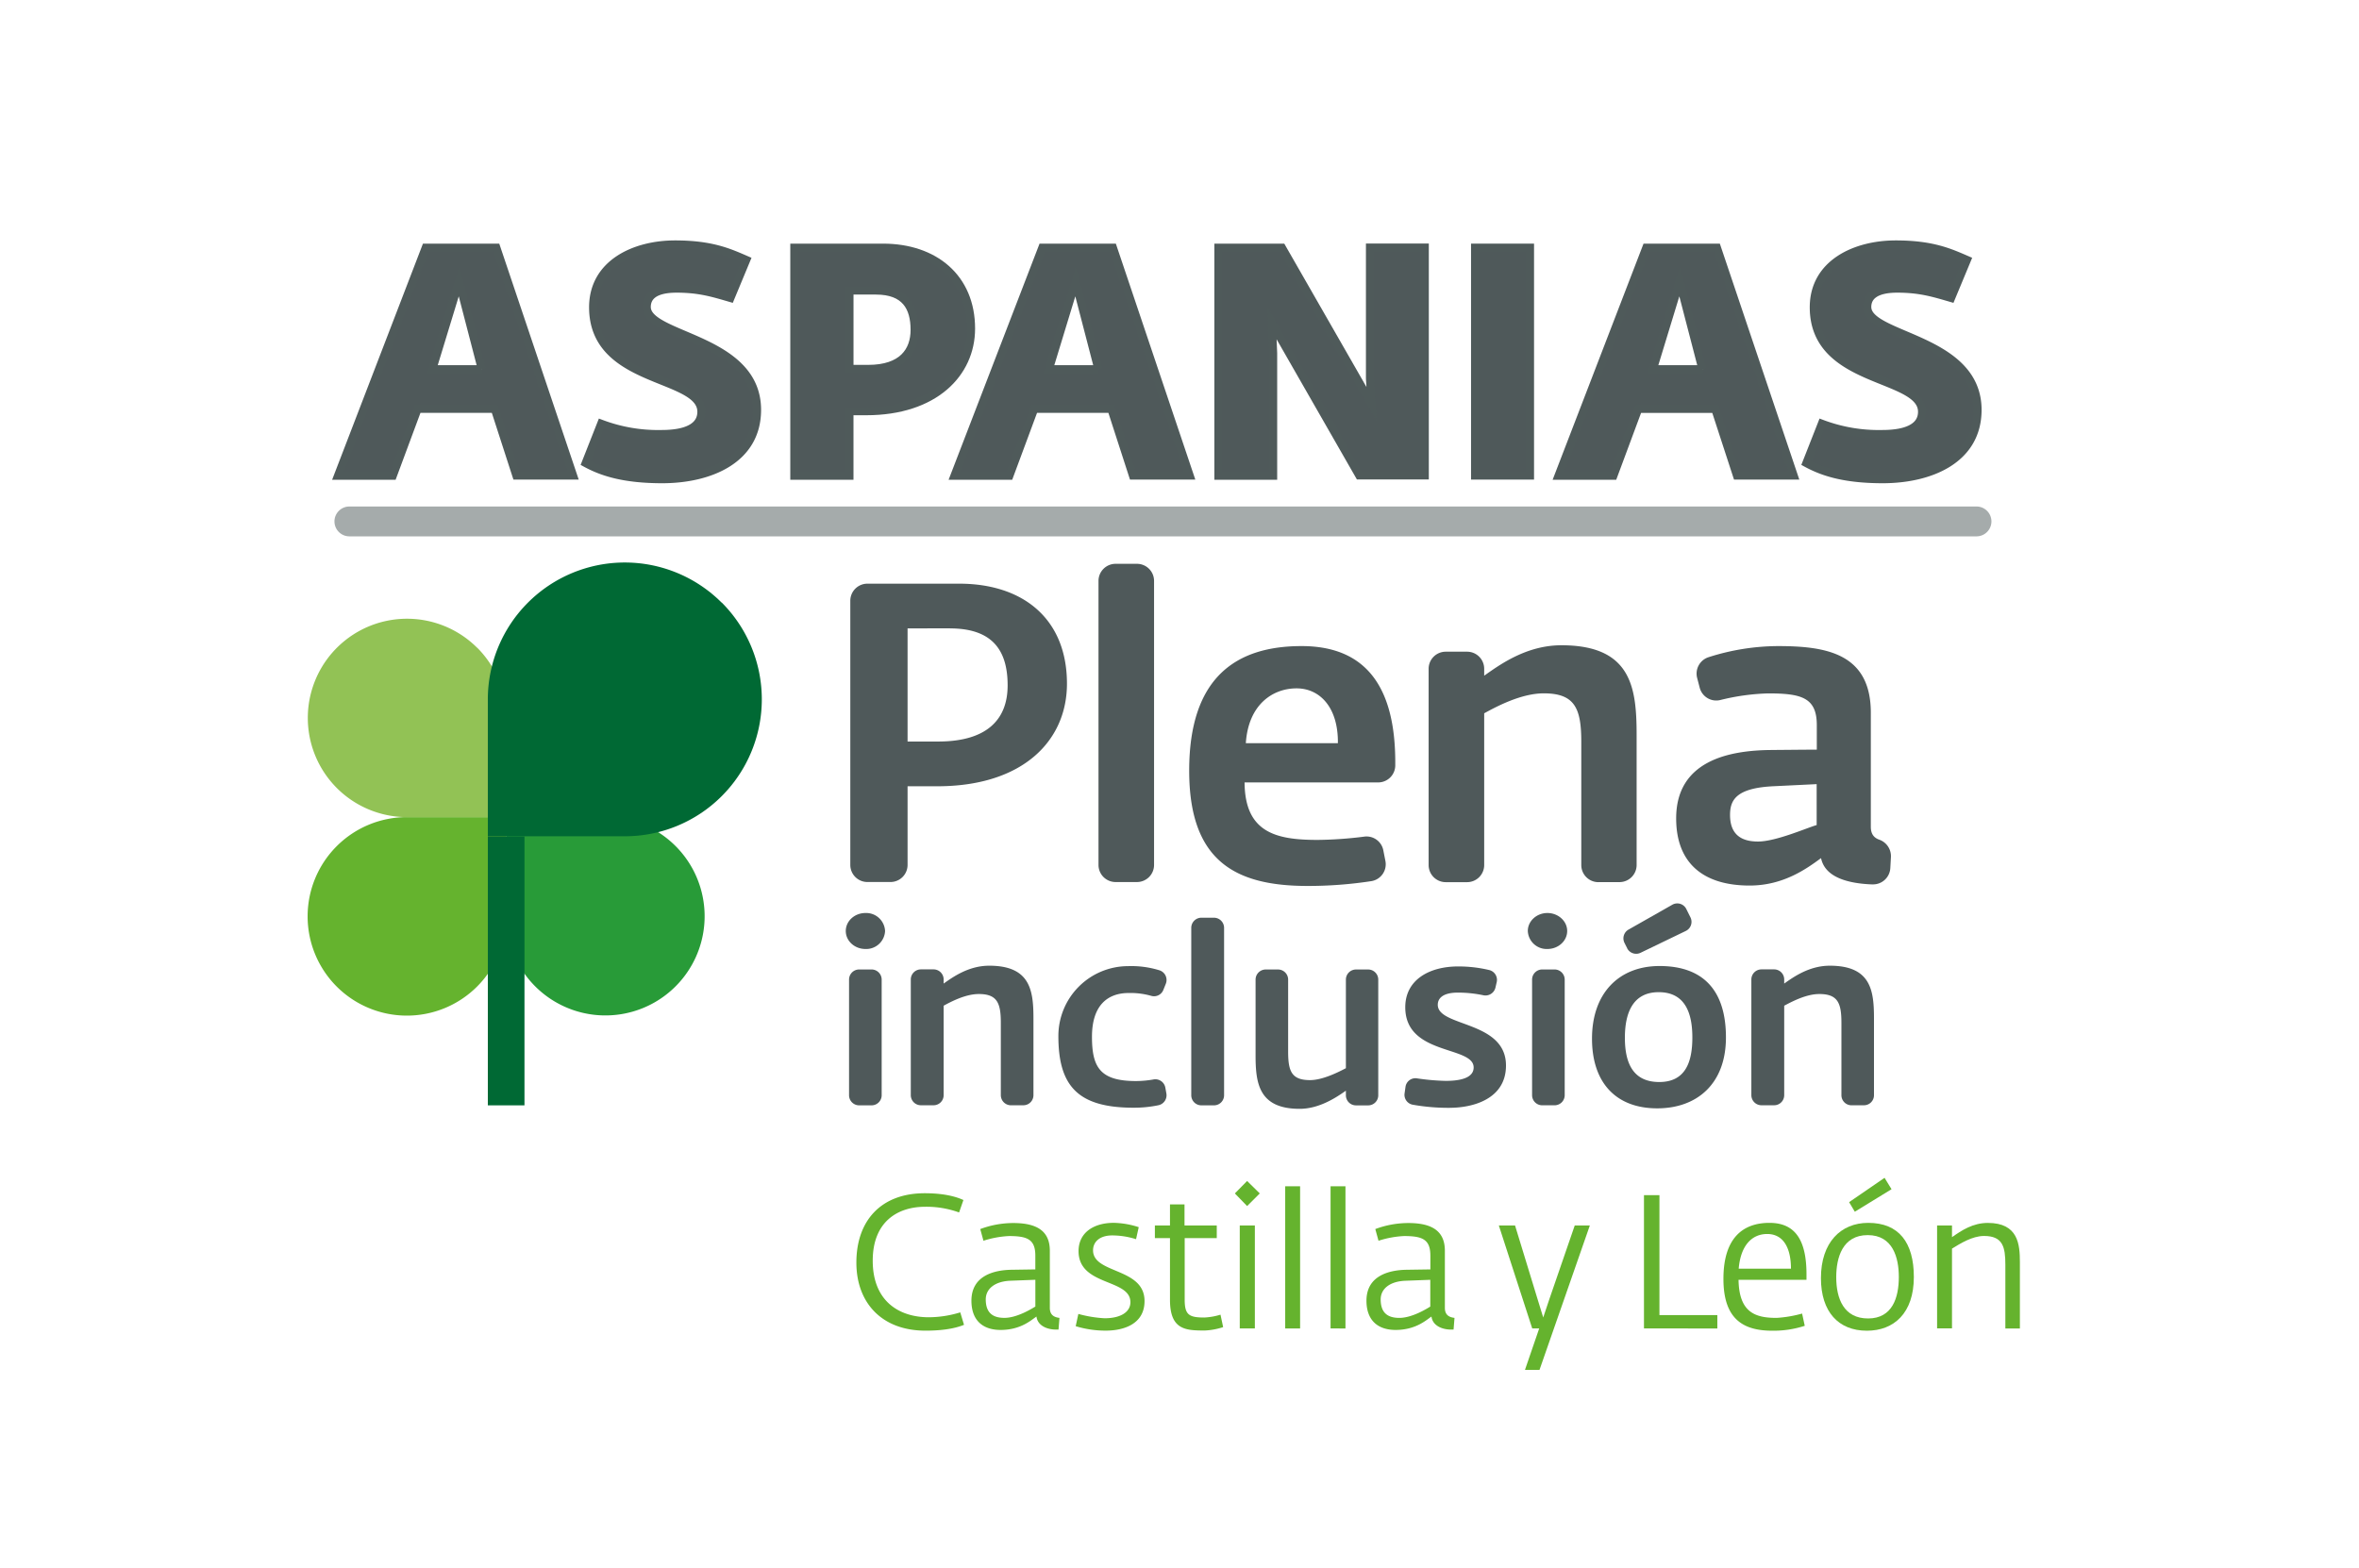 <svg id="Capa_1" data-name="Capa 1" xmlns="http://www.w3.org/2000/svg" viewBox="0 0 827.96 550.47"><defs><style>.cls-1,.cls-8{fill:#4f595a;}.cls-1{stroke:#4f5a5a;stroke-miterlimit:10;stroke-width:2.83px;}.cls-2{opacity:0.5;}.cls-3{fill:#4c5757;}.cls-4{fill:#65b32e;}.cls-5{fill:#289b38;}.cls-6{fill:#92c255;}.cls-7{fill:#006934;}</style></defs><title>logoAspanias</title><path class="cls-1" d="M149.42,86.94h24.79l26.94,80H181.23l-7.58-23.43H146.59L137.87,167H118.63Zm19.7,42.67-8-30.79-9.39,30.79h17.43Z"/><path class="cls-1" d="M205.56,162.55L211,148.74a56.48,56.48,0,0,0,21.17,3.62c9.62,0,14-2.94,14-7.81,0-13-38-9.51-38-36.67,0-15.39,14.6-22.07,28.75-22.07,12.68,0,18.79,2.72,25,5.43l-5.55,13.36c-5.89-1.7-10.75-3.28-18.9-3.28S227,104.37,227,107.77c0,10.64,38.71,10.64,38.71,36.11,0,17.54-16.75,24.34-33.28,24.34C219.25,168.21,211.56,165.83,205.56,162.55Z"/><path class="cls-1" d="M278.79,86.94h31.13c18,0,30.9,10.53,30.9,28.41,0,15.73-12.9,29-36.79,29h-5.89V167H278.79v-80Zm19.36,42.56h6.56c12,0,16.3-6.23,16.3-13.7,0-8-3.28-13.81-13.58-13.81h-9.28V129.5Z"/><path class="cls-1" d="M365.83,86.94h24.79l26.94,80H397.63l-7.58-23.43H363L354.28,167H335Zm19.69,42.67-8-30.79-9.39,30.79h17.43Z"/><path class="cls-1" d="M427.63,86.94h22.3l31.47,54.9-0.57-8.94v-46h19.24v80h-23l-30.67-53.54,0.45,10.64V167H427.63v-80Z"/><path class="cls-1" d="M517.72,86.94H537v80H517.72v-80Z"/><path class="cls-1" d="M577.82,86.94h24.79l26.94,80H609.63L602,143.53H575L566.28,167H547Zm19.7,42.67-8-30.79-9.39,30.79h17.43Z"/><path class="cls-1" d="M634,162.55l5.43-13.81a56.48,56.48,0,0,0,21.17,3.62c9.62,0,14-2.94,14-7.81,0-13-38-9.51-38-36.67,0-15.39,14.6-22.07,28.75-22.07,12.68,0,18.79,2.72,25,5.43l-5.55,13.36c-5.89-1.7-10.75-3.28-18.9-3.28s-10.53,3.06-10.53,6.45c0,10.64,38.71,10.64,38.71,36.11,0,17.54-16.75,24.34-33.28,24.34C647.66,168.21,640,165.83,634,162.55Z"/><g class="cls-2"><path class="cls-3" d="M693.71,188.28H122.63a5.24,5.24,0,0,1,0-10.48H693.71A5.24,5.24,0,1,1,693.71,188.28Z"/></g><path class="cls-4" d="M300.57,443.23c0-14.76,8.67-24.36,24-24.36,8.47,0,12.51,1.92,13.57,2.38l-1.52,4.37a33.55,33.55,0,0,0-11.91-2c-9.73,0-18.4,5.3-18.4,18.93,0,14,9,19.86,19.72,19.86a38.18,38.18,0,0,0,11-1.72l1.32,4.37c-1.79.73-5.69,2.05-13.5,2.05C309.38,467.13,300.57,457.2,300.57,443.23Z"/><path class="cls-4" d="M340.95,456.6c0-8.8,7.94-10.72,13.83-10.86l8.6-.13v-4.83c0-5.76-2.85-6.88-9.27-6.88a34.72,34.72,0,0,0-8.94,1.65l-1.12-4.1a33.22,33.22,0,0,1,11.58-2.12c8,0,12.84,2.58,12.84,9.73v20.06c0,2.71,1.79,3.31,3.38,3.51l-0.33,4.1H370.6c-3,0-6.42-1.32-6.82-4.57-1.72,1.13-5.43,4.7-12.58,4.7C344.72,466.86,340.95,463.29,340.95,456.6Zm22.44,2.05v-9.4l-8.67.33c-5.63.2-8.74,2.91-8.74,6.55,0,4.83,2.58,6.49,6.55,6.49C357.1,462.63,362.46,459.19,363.38,458.66Z"/><path class="cls-4" d="M377.55,465.54l0.93-4.3a43,43,0,0,0,9.2,1.52c5.63,0,9.07-2.18,9.07-5.63,0-8.34-18.2-5.56-18.2-17.94,0-6.49,5.29-9.93,12.38-9.93a30.23,30.23,0,0,1,8.74,1.52L398.73,435a28,28,0,0,0-8.34-1.32c-4.57,0-6.75,2.38-6.75,5.23,0,8.34,18.07,6,18.07,17.8,0,8.27-7.61,10.39-13.57,10.39A35.65,35.65,0,0,1,377.55,465.54Z"/><path class="cls-4" d="M410.64,456.27V434.63h-5.3v-4.44h5.3v-7.41h5.1v7.41h11.32v4.44H415.8v21.58c0,5.3,1.46,6.29,6.88,6.29a22.88,22.88,0,0,0,5.69-1l0.93,4.37a24.15,24.15,0,0,1-6.42,1.19C416.13,467.06,410.64,466.86,410.64,456.27Z"/><path class="cls-4" d="M433.41,418.94l4.3-4.37,4.44,4.37-4.44,4.43Zm1.72,11.25h5.3v36.14h-5.3V430.19Z"/><path class="cls-4" d="M451.08,416.43h5.23v49.91h-5.23V416.43Z"/><path class="cls-4" d="M467,416.43h5.23v49.91H467V416.43Z"/><path class="cls-4" d="M479.6,456.6c0-8.8,7.94-10.72,13.83-10.86l8.6-.13v-4.83c0-5.76-2.85-6.88-9.27-6.88a34.71,34.71,0,0,0-8.93,1.65l-1.13-4.1a33.21,33.21,0,0,1,11.58-2.12c8,0,12.84,2.58,12.84,9.73v20.06c0,2.71,1.79,3.31,3.38,3.51l-0.33,4.1h-0.93c-3,0-6.42-1.32-6.82-4.57-1.72,1.13-5.43,4.7-12.58,4.7C483.38,466.86,479.6,463.29,479.6,456.6ZM502,458.66v-9.4l-8.67.33c-5.63.2-8.74,2.91-8.74,6.55,0,4.83,2.58,6.49,6.55,6.49C495.75,462.63,501.12,459.19,502,458.66Z"/><path class="cls-4" d="M540.23,466.33h-2.45l-11.72-36.14h5.69L539.64,456l2,6.49,2.12-6.35,8.94-25.95H558l-17.67,50.7h-5.1Z"/><path class="cls-4" d="M577,419.54h5.43v42.1h20.32v4.7H577v-46.8Z"/><path class="cls-4" d="M604.89,448.93c0-14.63,7.08-19.66,16.15-19.66s13,6.09,13,18.07v1.92H610.19c0.2,11.52,5.89,13.37,13.37,13.37a43,43,0,0,0,8.94-1.52l0.93,4.3A35.49,35.49,0,0,1,622,467.13C611.51,467.13,604.89,462.76,604.89,448.93Zm23.7-3.57c0-7.28-2.65-12.18-8.34-12.18-5.43,0-9.33,4.1-10,12.18h18.33Z"/><path class="cls-4" d="M639.11,448.66c0-12.51,6.95-19.39,16.61-19.39,10.72,0,16,6.88,16,19,0,12.71-7,18.86-16.48,18.86C645.27,467.13,639.11,460.51,639.11,448.66Zm27.34-.4c0-6.69-2.05-14.69-10.92-14.69s-11.05,7.94-11.05,14.76c0,7.55,2.65,14.5,11.19,14.5S666.45,455.48,666.45,448.26ZM649,422l12.44-8.54,2.45,4L651,425.36Z"/><path class="cls-4" d="M679.88,430.19h5.23v4.1c3.31-2.32,7.28-5,12.58-5,10.66,0,11.25,7.55,11.25,13.77v23.3h-5.1V444c0-6.22-.86-10.13-7.48-10.13-4.17,0-8.41,2.71-11.25,4.44v28h-5.23V430.19Z"/><path class="cls-5" d="M237.11,297a34.7,34.7,0,0,0-24.64-10.2H177.65v34.8A34.83,34.83,0,1,0,237.11,297"/><path class="cls-4" d="M177.65,286.84H142.84a34.84,34.84,0,1,0,34.81,34.83V286.84Z"/><path class="cls-6" d="M167.47,227.39a34.82,34.82,0,1,0-24.62,59.45h34.81V252a34.74,34.74,0,0,0-10.18-24.64"/><path class="cls-7" d="M253.3,211.56a48.07,48.07,0,0,0-82.08,34v48h48.07a48.07,48.07,0,0,0,34-82.07"/><rect class="cls-7" x="171.22" y="293.63" width="12.86" height="94.39"/><path class="cls-8" d="M328.91,276H318.54v27.62a6,6,0,0,1-6,6h-8.1a6,6,0,0,1-6-6V210.89a6,6,0,0,1,6-6h32.22c22.39,0,37.82,12.3,37.82,35.12,0,19.86-15.27,36-45.52,36m4.44-55.43H318.54v39.72h11.25c15.88-.14,23.87-7.11,23.87-19.71s-5.61-20-20.3-20"/><path class="cls-8" d="M385.55,303.63V203.92a6,6,0,0,1,6-6h7.5a6,6,0,0,1,6,6v99.71a6,6,0,0,1-6,6h-7.5a6,6,0,0,1-6-6"/><path class="cls-8" d="M436.82,274.69c0.13,17.63,11.11,20.15,25.65,20.15a138.45,138.45,0,0,0,16.33-1.15,6,6,0,0,1,6.72,4.82l0.72,3.67a6,6,0,0,1-4.85,7.12,146.09,146.09,0,0,1-22.49,1.7c-25.35,0-41.52-8.74-41.52-40.47,0-32.91,16.61-43.73,39.45-43.73,23.42,0,32.88,15.42,32.88,40.77v1.09a6,6,0,0,1-6,6H436.82Zm18.24-33.05c-8.32,0-16.91,5.63-17.8,19.25h32.31c0.16-12.44-6.23-19.25-14.52-19.25"/><path class="cls-8" d="M561,309.67a6,6,0,0,1-6-6V260.45c0-11.71-2.21-17.06-13.16-17.06-8.17,0-17.05,4.9-20.92,7v53.28a6,6,0,0,1-6,6h-7.5a6,6,0,0,1-6-6V234.77a6,6,0,0,1,6-6h7.5a6,6,0,0,1,6,6v2.42c5.48-3.86,14.81-10.68,27.11-10.68,24.78,0,26.39,15.14,26.39,31.72v45.42a6,6,0,0,1-6,6H561Z"/><path class="cls-8" d="M657.27,310.47c-8.15-.29-16.7-2.25-18.12-9.24-5.05,3.71-13.21,9.63-25.07,9.63-16.29,0-25.78-7.87-25.78-23.58,0-20.16,18.37-23.87,33.22-24,0,0,13.47-.13,16.14-0.13v-8.62c0-9.63-5.36-11.12-17.05-11.12a78.09,78.09,0,0,0-16.88,2.34,6,6,0,0,1-7.17-4.34l-0.89-3.4a6.05,6.05,0,0,1,4-7.31A80.91,80.91,0,0,1,624,226.8c16.91,0,32.62,2.53,32.62,23.42v40c0,2.57,1.1,3.86,2.91,4.52a6.15,6.15,0,0,1,4.15,6.1l-0.22,3.92a6.05,6.05,0,0,1-6.22,5.69m-19.61-35.19-15,.73c-13.35.6-15.42,4.9-15.42,10.08,0,6.68,3.71,9.34,9.79,9.34,6.37,0,17.33-4.88,20.61-5.78V275.28Z"/><path class="cls-8" d="M354.85,388a3.56,3.56,0,0,1-3.58-3.56V359c0-6.92-1.3-10.06-7.74-10.06-4.83,0-10.08,2.89-12.33,4.1v31.39a3.54,3.54,0,0,1-3.55,3.56h-4.43a3.55,3.55,0,0,1-3.55-3.56v-40.6a3.55,3.55,0,0,1,3.55-3.54h4.43a3.54,3.54,0,0,1,3.55,3.54v1.44c3.22-2.27,8.74-6.27,16-6.27,14.57,0,15.52,8.89,15.52,18.66v26.77a3.54,3.54,0,0,1-3.54,3.56h-4.32Z"/><path class="cls-8" d="M408.33,347.45a3.51,3.51,0,0,1-4.27,2.13,26.9,26.9,0,0,0-7.89-1c-7.31,0-12.91,4.19-12.91,15.37,0,10.74,2.88,15.54,15.48,15.54a35.73,35.73,0,0,0,6.22-.58,3.56,3.56,0,0,1,4.05,2.9l0.37,2.07a3.58,3.58,0,0,1-2.84,4.11,42.44,42.44,0,0,1-8.63.86c-19.21,0-26.44-7.26-26.44-25.07a24.52,24.52,0,0,1,24.43-24.63A33.49,33.49,0,0,1,407,340.63a3.57,3.57,0,0,1,2.19,4.68Z"/><path class="cls-8" d="M418.11,384.46V325.71a3.56,3.56,0,0,1,3.55-3.56h4.42a3.57,3.57,0,0,1,3.55,3.56v58.75a3.55,3.55,0,0,1-3.55,3.56h-4.42a3.55,3.55,0,0,1-3.55-3.56"/><path class="cls-8" d="M472.38,384.46v-1.59c-3.22,2.27-9.25,6.37-16.24,6.37-14.34,0-15.46-9-15.46-18.79V343.87a3.56,3.56,0,0,1,3.57-3.54h4.32a3.55,3.55,0,0,1,3.54,3.54v25.29c0,6.9,1.22,10,7.7,10,4.55,0,10.31-3,12.57-4.18V343.87a3.55,3.55,0,0,1,3.56-3.54h4.26a3.55,3.55,0,0,1,3.54,3.54v40.6a3.54,3.54,0,0,1-3.54,3.56h-4.26a3.54,3.54,0,0,1-3.56-3.56"/><path class="cls-8" d="M508.82,388.89a71.71,71.71,0,0,1-13-1.1,3.53,3.53,0,0,1-2.84-4l0.32-2.25a3.51,3.51,0,0,1,4-3,79.63,79.63,0,0,0,10.1.89c7.43,0,9.82-2.1,9.82-4.71,0-7.69-24-4.1-24-21.14,0-9.71,8.56-14.32,18.53-14.32a46.11,46.11,0,0,1,10.93,1.26,3.55,3.55,0,0,1,2.63,4.27l-0.44,1.9a3.59,3.59,0,0,1-4.15,2.7,43.48,43.48,0,0,0-9-.95c-5.43,0-7.09,2.09-7.09,4.28,0,7.85,23.94,5.48,23.94,21.31,0,11.88-11.78,14.85-19.73,14.85"/><path class="cls-8" d="M537.73,384.46v-40.6a3.56,3.56,0,0,1,3.57-3.54h4.3a3.57,3.57,0,0,1,3.58,3.54v40.6A3.56,3.56,0,0,1,545.6,388h-4.3a3.55,3.55,0,0,1-3.57-3.56"/><path class="cls-8" d="M581.66,389.07c-14.65,0-22.9-9.18-22.9-24.46,0-16.07,9.55-25.5,23.7-25.5,15.89,0,23.31,9.16,23.31,25.06,0,16.42-10.29,24.9-24.11,24.9m-10.56-56.22L570.17,331a3.54,3.54,0,0,1,1.43-4.69l15.32-8.7a3.53,3.53,0,0,1,4.92,1.45L593.3,322a3.55,3.55,0,0,1-1.62,4.8l-15.87,7.66a3.55,3.55,0,0,1-4.72-1.59m11.09,15.42c-9.33,0-11.88,7.68-11.88,16,0,8.91,2.87,15.54,12.07,15.54s11.61-7,11.61-15.64c0-8.13-2.27-15.9-11.8-15.9"/><path class="cls-8" d="M649.84,388a3.54,3.54,0,0,1-3.54-3.56V359c0-6.92-1.3-10.06-7.76-10.06-4.8,0-10,2.89-12.32,4.1v31.39a3.54,3.54,0,0,1-3.55,3.56h-4.43a3.55,3.55,0,0,1-3.55-3.56v-40.6a3.55,3.55,0,0,1,3.55-3.54h4.43a3.54,3.54,0,0,1,3.55,3.54v1.44c3.22-2.27,8.75-6.27,16-6.27,14.58,0,15.51,8.89,15.51,18.66v26.77a3.52,3.52,0,0,1-3.53,3.56h-4.36Z"/><path class="cls-8" d="M298,384.46v-40.6a3.55,3.55,0,0,1,3.57-3.54h4.32a3.56,3.56,0,0,1,3.56,3.54v40.6a3.56,3.56,0,0,1-3.56,3.56h-4.32a3.55,3.55,0,0,1-3.57-3.56"/><path class="cls-8" d="M310.64,326.81a6.62,6.62,0,0,1-6.88,6.32c-3.83,0-6.91-2.83-6.91-6.32s3.09-6.31,6.91-6.31a6.63,6.63,0,0,1,6.88,6.31"/><path class="cls-8" d="M550.05,326.81c0,3.5-3.12,6.32-6.94,6.32a6.62,6.62,0,0,1-6.88-6.32c0-3.47,3.09-6.31,6.88-6.31s6.94,2.84,6.94,6.31"/></svg>